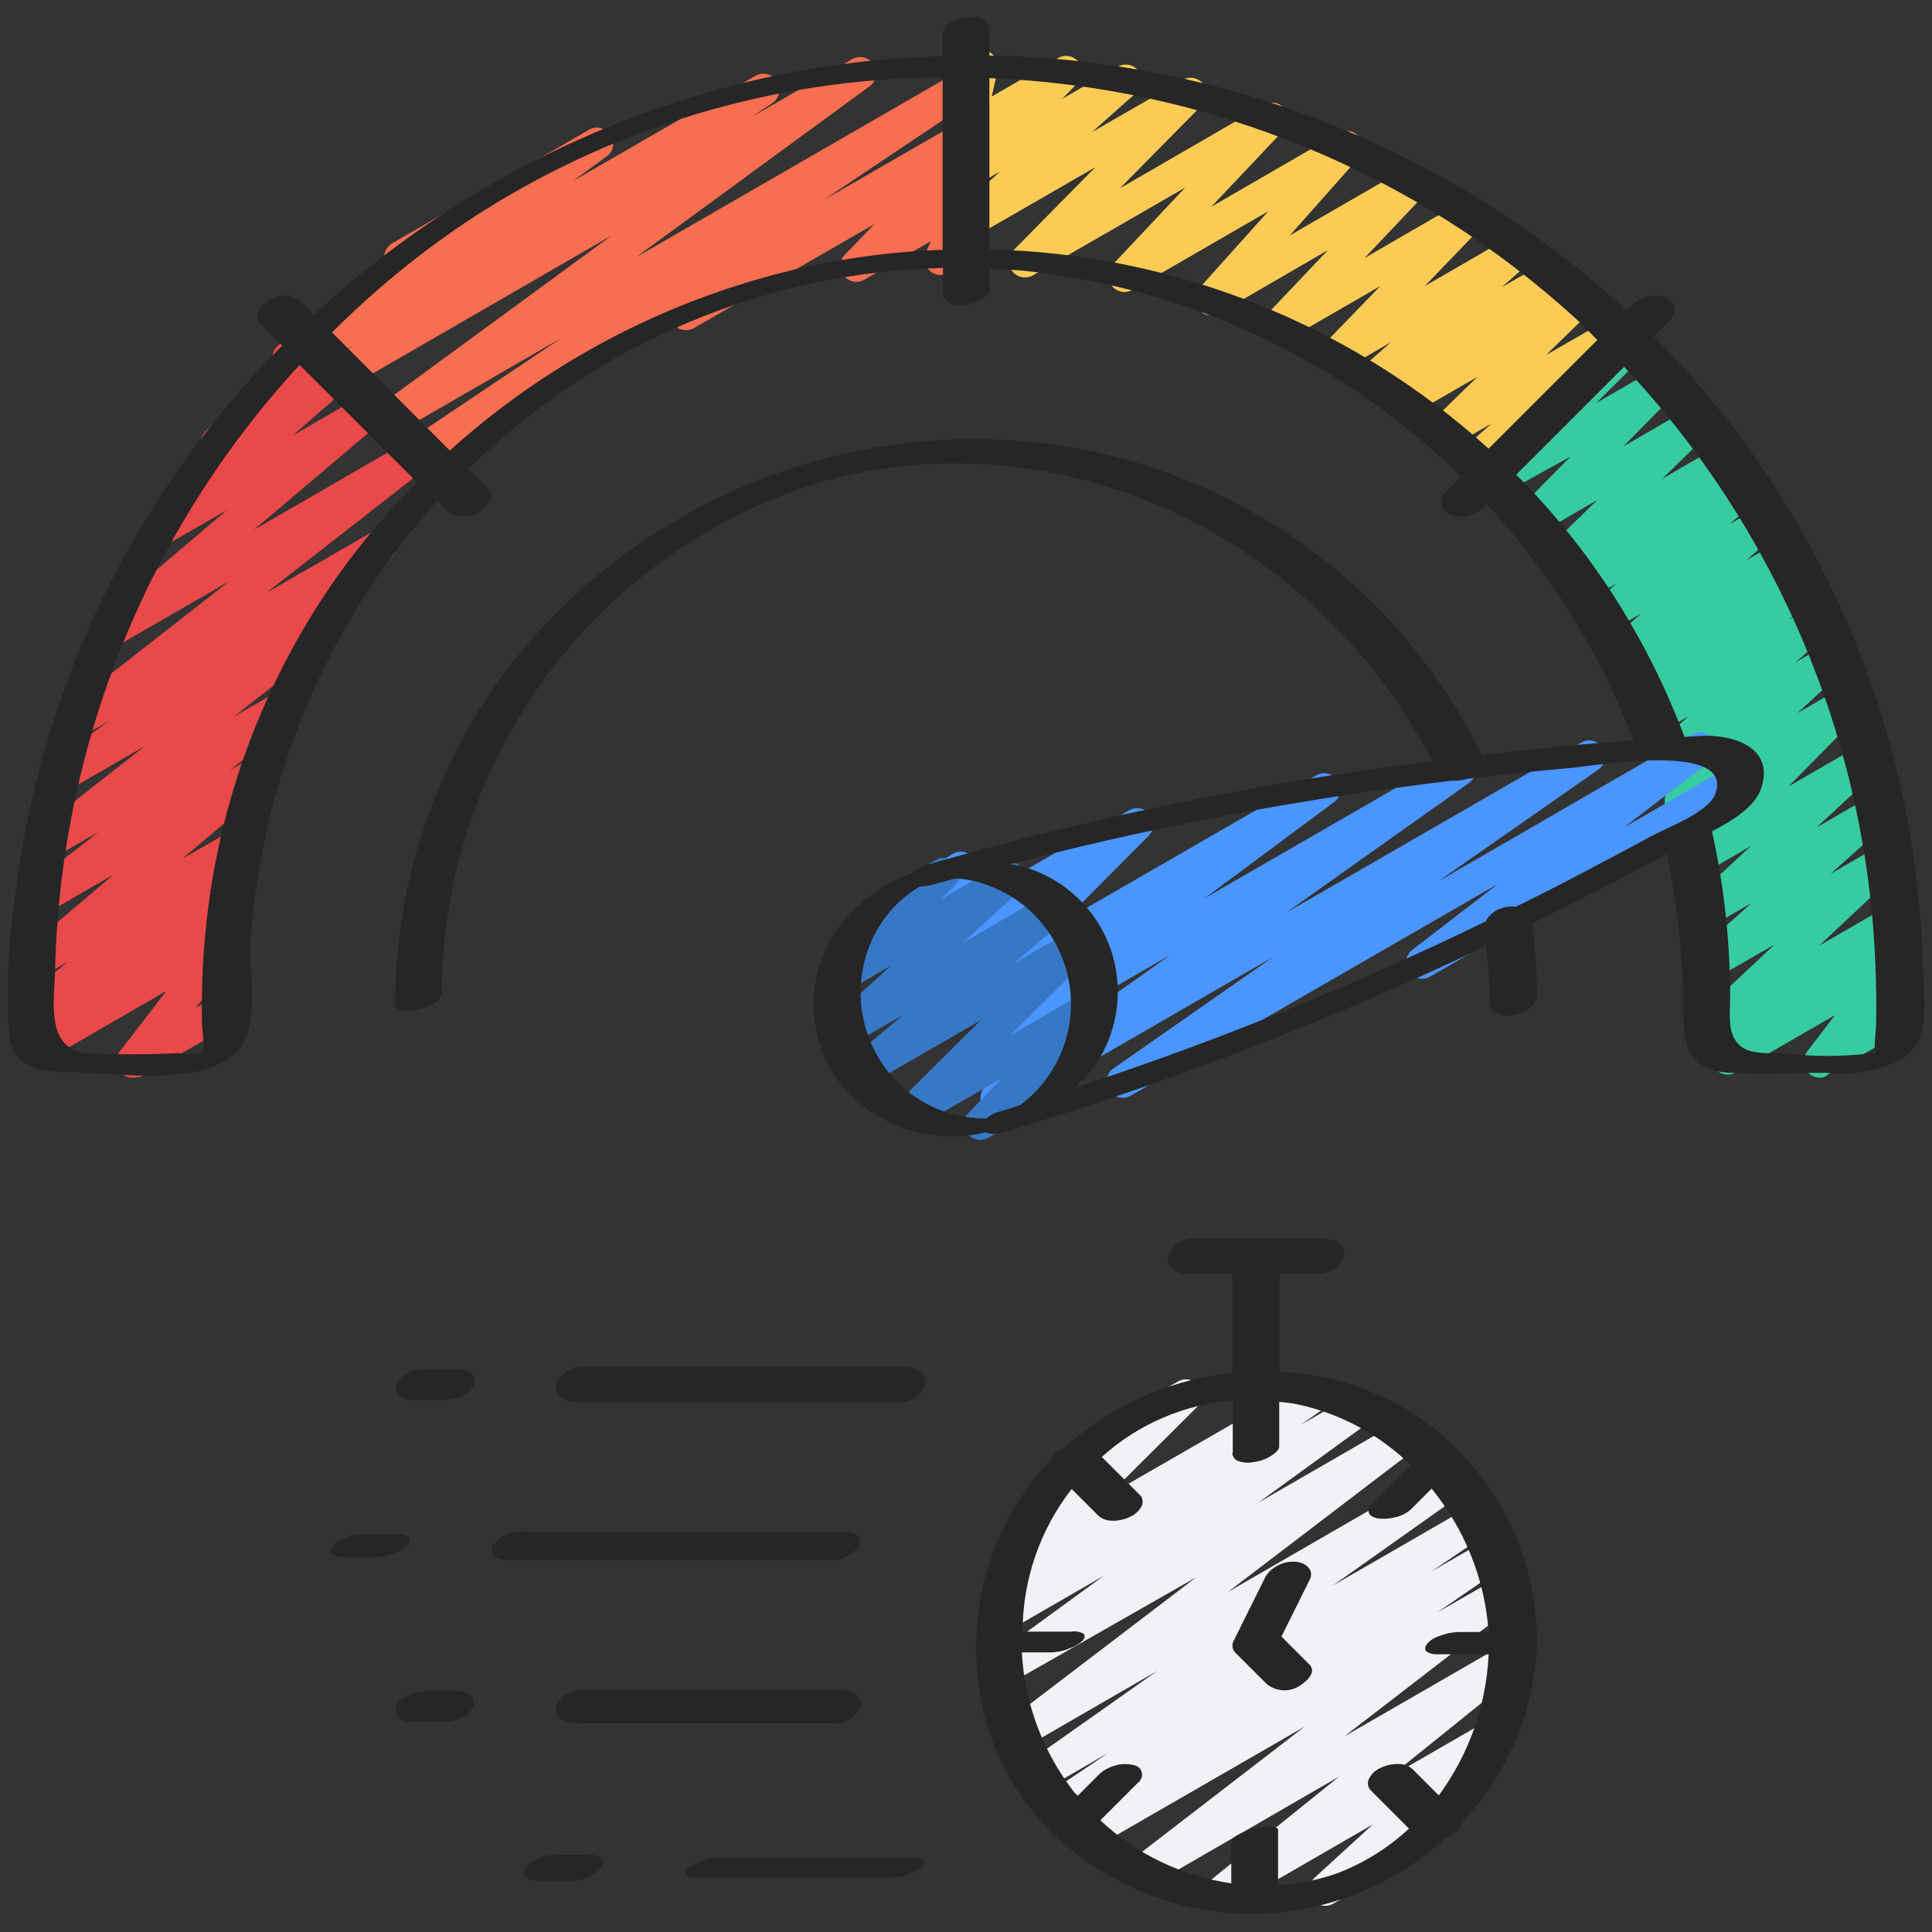 <?xml version="1.0" encoding="utf-8"?>
<!-- Generator: Adobe Illustrator 25.2.1, SVG Export Plug-In . SVG Version: 6.00 Build 0)  -->
<svg version="1.1" id="Icons" xmlns="http://www.w3.org/2000/svg" xmlns:xlink="http://www.w3.org/1999/xlink" x="0px" y="0px"
	 viewBox="0 0 512 512" style="enable-background:new 0 0 512 512;" xml:space="preserve">
<rect x="0" y="0" width="512" height="512" fill="#333333" stroke="none"/>
<style type="text/css">
	.st0{fill:#EA4949;}
	.st1{fill:#F86E50;}
	.st2{fill:#FCCB55;}
	.st3{fill:#37CBA1;}
	.st4{fill:#4B95FF;}
	.st5{fill:#3778C6;}
	.st6{fill:#F0F2F5;}
	.st7{fill:#262626;}
</style>
<path class="st0" d="M35.1,285.6c-2.4,0-4.3-1.9-4.3-4.3c0-0.9,0.3-1.9,0.9-2.6l12.4-16.1l-32,18.5c-2,1.2-4.6,0.5-5.8-1.6
	c-1.1-1.8-0.6-4.2,1.1-5.5l3.1-2.4c-2.2,1-4.7,0-5.6-2.2c-0.8-1.8-0.3-3.8,1.2-5l12-9.6l-6.6,3.8c-2,1.2-4.6,0.5-5.8-1.5
	c-1-1.8-0.6-4.1,0.9-5.4l23.6-20l-17.6,10.2c-2,1.3-4.6,0.8-5.9-1.2S6,236,7.9,234.7l18.2-14.2L14.7,227c-2,1.2-4.6,0.5-5.8-1.5
	c-1.1-1.8-0.6-4.2,1.1-5.5l28.4-22.3l-19.9,11.5c-2,1.2-4.6,0.5-5.8-1.6c-1.1-1.9-0.6-4.3,1.2-5.6L29,191l-6.6,3.8
	c-2,1.2-4.6,0.5-5.8-1.6c-1.1-1.8-0.6-4.2,1.1-5.5L60.8,154l-30.3,17.5c-2,1.2-4.7,0.5-5.8-1.6c-1-1.8-0.6-4,0.9-5.4l34.5-29.3
	l-16.2,9.3c-2,1.2-4.7,0.5-5.8-1.6c-1-1.8-0.6-4,0.9-5.3l18-15.8c-2.4-0.2-4.1-2.2-4-4.5c0.1-1,0.5-1.9,1.2-2.7l18.1-18.8
	c-0.4-1.8,0.4-3.7,2-4.7l6-3.5c2-1.2,4.7-0.5,5.8,1.6c1,1.6,0.7,3.7-0.6,5.1L81.3,99l6.6-3.8c2-1.2,4.6-0.5,5.8,1.5
	c1,1.8,0.7,4-0.9,5.4l-15.2,13.3L97,104.2c2-1.2,4.6-0.5,5.8,1.5c1,1.8,0.6,4.1-0.9,5.4l-34.6,29.3l41.9-24.2c2-1.2,4.6-0.5,5.8,1.6
	c1.1,1.8,0.6,4.2-1.1,5.5l-43.3,33.8L98.6,141c2-1.2,4.6-0.5,5.8,1.6c1.1,1.9,0.6,4.3-1.2,5.6l-16.5,11.9c2.3-0.6,4.6,0.8,5.2,3.1
	c0.4,1.6-0.2,3.4-1.5,4.4L62,189.9l12.2-7c2-1.2,4.6-0.5,5.8,1.6c1.1,1.8,0.6,4.2-1.1,5.5l-18.1,14.2l6.2-3.6c2-1.2,4.7-0.5,5.8,1.6
	c1,1.8,0.6,4-0.9,5.4l-23.6,20l14.1-8.1c2-1.2,4.7-0.4,5.8,1.6c1,1.8,0.6,4.1-1,5.4l-12,9.7l4.5-2.6c2-1.2,4.6-0.5,5.8,1.5
	c1.1,1.9,0.6,4.3-1.1,5.6l-4.3,3.4c2.3-0.5,4.6,1,5,3.4c0.2,1.2-0.1,2.5-0.8,3.5l-12.4,16.1l5.6-3.2c2-1.2,4.7-0.4,5.8,1.6
	c1.2,2,0.5,4.6-1.6,5.8l-24.3,14C36.6,285.4,35.9,285.6,35.1,285.6L35.1,285.6z"/>
<path class="st1" d="M181.8,87.5c-2.4,0-4.3-1.9-4.3-4.3c0-1.5,0.8-2.9,2.1-3.7l74.1-42.8c2-1.2,4.7-0.5,5.8,1.6
	c1,1.6,0.7,3.7-0.6,5.1l-7.8,8.1l2.7-1.6c2-1.2,4.7-0.5,5.8,1.6c0.7,1.2,0.8,2.6,0.2,3.9l-2.4,5.3c2.2,0.8,3.3,3.3,2.5,5.5
	c-0.3,0.9-1,1.7-1.8,2.2l-6.7,3.9c-2,1.2-4.7,0.5-5.8-1.6c-0.7-1.2-0.8-2.6-0.2-3.9l1.3-2.9l-17.6,10.2c-2,1.2-4.6,0.5-5.8-1.5
	c-1-1.7-0.7-3.8,0.6-5.1l7.8-8.1l-47.9,27.6C183.2,87.3,182.5,87.5,181.8,87.5L181.8,87.5z"/>
<path class="st1" d="M111.5,124c-2.4,0-4.3-1.9-4.3-4.3c0-1.4,0.7-2.7,1.9-3.5l39.8-26.7l-44,25.4c-2,1.2-4.7,0.5-5.8-1.6
	c-1.1-1.9-0.6-4.3,1.2-5.6l61.8-45.3l-69.6,40.2c-2,1.2-4.6,0.6-5.9-1.4c-1.2-2-0.6-4.6,1.4-5.9l5.8-3.8L85.9,96
	c-2,1.2-4.7,0.4-5.8-1.6c-1.1-1.9-0.6-4.3,1.2-5.5l23-16.8c-2.1-1-3.1-3.5-2.1-5.7c0.4-0.8,1-1.5,1.7-1.9l52.2-30.1
	c2-1.2,4.7-0.4,5.8,1.6c1.1,1.9,0.6,4.3-1.2,5.5l-8.9,6.5l48.4-27.9c2.1-1.2,4.7-0.4,5.8,1.6c1.1,1.9,0.5,4.4-1.3,5.6l-5.7,3.8
	l26.8-15.4c2-1.2,4.7-0.5,5.8,1.6c1.1,1.9,0.6,4.3-1.2,5.6l-61.9,45.3l85.1-49.1c2.1-1.2,4.7-0.4,5.8,1.6c1.1,1.9,0.5,4.4-1.3,5.6
	l-39.8,26.7l35.4-20.4c2-1.2,4.7-0.5,5.8,1.6c1.2,2,0.5,4.7-1.6,5.8l0,0l-144.3,83.3C113,123.8,112.2,124,111.5,124z"/>
<path class="st2" d="M390.7,126.4c-2.4,0-4.3-1.9-4.3-4.3c0-1.2,0.5-2.4,1.4-3.2l7.4-6.6l-10.8,6.2c-2,1.2-4.6,0.5-5.8-1.5
	c-1-1.7-0.7-3.9,0.7-5.2l12.2-11.9l-17.2,9.9c-2,1.2-4.7,0.5-5.8-1.6c-1-1.8-0.6-4.1,1-5.4l1.9-1.6l-5.6,3.2c-2,1.2-4.6,0.5-5.8-1.6
	c-1-1.8-0.7-4,0.9-5.3l7.7-6.8l-12.8,7.4c-2,1.2-4.6,0.5-5.8-1.5c-1-1.7-0.7-3.8,0.6-5.1l15.2-15.7l-25.1,14.5
	c-2,1.2-4.6,0.5-5.8-1.6c-0.9-1.6-0.7-3.7,0.6-5.1l16.4-17.3L323.1,83c-2,1.2-4.7,0.5-5.8-1.6c-0.9-1.6-0.7-3.6,0.5-5L336.1,56
	l-36,20.8c-2,1.2-4.6,0.5-5.8-1.6c-0.9-1.6-0.7-3.7,0.6-5.1l19.2-20.4l-40.4,23.3c-2.1,1.1-4.7,0.4-5.8-1.7c-0.9-1.6-0.6-3.6,0.7-5
	l21.7-22l-31.9,18.4c-2.1,1.1-4.7,0.3-5.8-1.7c-0.9-1.7-0.6-3.8,0.8-5.1l11.7-10.5l-6.7,3.9c-2,1.2-4.7,0.5-5.8-1.6
	c-1-1.7-0.7-3.8,0.7-5.1l4.3-4.4c-1.3,0.4-2.7,0.1-3.8-0.6c-1.4-1-2-2.7-1.6-4.4l2.2-9.6c-0.7-0.4-1.3-1-1.7-1.7
	c-1.2-2-0.5-4.6,1.6-5.8l3.8-2.2c2-1.2,4.7-0.5,5.8,1.6c0.5,0.9,0.7,2,0.5,3.1l-1.6,7l17.6-10.2c2-1.2,4.7-0.5,5.8,1.6
	c1,1.7,0.7,3.8-0.7,5.1l-4,4.1l14.7-8.5c2-1.2,4.6-0.5,5.8,1.5c1,1.8,0.7,4-0.9,5.4L289.4,35l24-13.8c2-1.2,4.7-0.5,5.8,1.6
	c1,1.7,0.7,3.8-0.7,5.1l-21.7,22L335,27.8c2-1.2,4.6-0.5,5.8,1.6c0.9,1.6,0.7,3.7-0.6,5.1L321,54.8l33.7-19.5c2-1.2,4.7-0.5,5.8,1.6
	c0.9,1.6,0.7,3.6-0.5,5l-18.2,20.5l31-17.9c2-1.2,4.6-0.5,5.8,1.5c1,1.6,0.7,3.7-0.6,5.1l-16.4,17.3l25.9-15c2-1.2,4.7-0.5,5.8,1.6
	c1,1.6,0.7,3.7-0.6,5.1l-15.1,15.7l23.2-13.4c2-1.2,4.6-0.5,5.8,1.5c1,1.8,0.7,4-0.9,5.4l-7.7,6.8l11.7-6.7c2-1.2,4.6-0.5,5.8,1.5
	c1.1,1.8,0.6,4.1-1,5.4l-1.9,1.6l4.2-2.4c2-1.2,4.6-0.5,5.8,1.5c1,1.7,0.7,3.9-0.7,5.2l-12.2,11.9l17.2-9.9c2-1.2,4.7-0.5,5.8,1.6
	c1,1.8,0.7,4-0.9,5.3l-20.3,18.1c0.2,0.2,0.3,0.4,0.4,0.6c1.2,2,0.5,4.7-1.6,5.8l-17.8,10.2C392.2,126.2,391.5,126.4,390.7,126.4
	L390.7,126.4z"/>
<path class="st3" d="M482.3,285.6c-2.4,0-4.3-1.9-4.3-4.3c0-0.9,0.3-1.8,0.9-2.6l7.4-9.7l-26.3,15.2c-2,1.2-4.7,0.5-5.8-1.6
	c-1-1.8-0.6-4.1,1-5.4l3.9-3.2l-4.4,2.6c-2,1.2-4.6,0.6-5.9-1.5c-1-1.7-0.7-4,0.8-5.4l20.7-19.4l-16.2,9.3c-2,1.2-4.7,0.5-5.8-1.6
	c-1-1.8-0.7-4,0.9-5.3l15-13.4l-10.8,6.2c-2,1.2-4.6,0.5-5.8-1.5c-1-1.7-0.7-4,0.8-5.3l15.6-14.5l-12.9,7.5c-2,1.2-4.6,0.5-5.8-1.5
	c-1-1.7-0.7-3.8,0.7-5.2l19.3-19.4l-17.8,10.2c-2.1,1.2-4.7,0.4-5.8-1.6c-1-1.7-0.6-3.9,0.8-5.2l12.2-11.1l-10.6,6.2
	c-2,1.2-4.7,0.5-5.8-1.6c-1-1.7-0.6-4,0.9-5.3l8.3-7.4l-7.5,4.3c-2,1.2-4.6,0.5-5.8-1.5c-1-1.8-0.7-4,0.9-5.4l6.2-5.4l-5.4,3.1
	c-2,1.2-4.6,0.5-5.8-1.5c-1-1.8-0.6-4.1,0.9-5.4l3.6-3l-2.5,1.4c-2.1,1.1-4.7,0.3-5.8-1.7c-0.9-1.7-0.6-3.8,0.8-5.1l7.8-7l-8.4,4.9
	c-2,1.2-4.6,0.5-5.8-1.6c-1-1.8-0.7-4,0.9-5.3l6.8-6l-7.4,4.3c-2,1.2-4.7,0.5-5.8-1.6c-1-1.8-0.6-4,0.9-5.4l2.6-2.2l-2.6,1.5
	c-2,1.2-4.7,0.5-5.8-1.6c-1-1.7-0.7-3.8,0.7-5.1l12.3-12l-15.7,9.1c-2,1.2-4.6,0.5-5.8-1.5c-1-1.7-0.7-3.8,0.7-5.2l13.7-13.9
	L398.1,131c-2,1.2-4.7,0.5-5.8-1.6c-1-1.7-0.7-3.8,0.7-5.2L421,96.7c-0.4-1.8,0.4-3.8,2-4.7l7.2-4.2c2-1.2,4.7-0.5,5.8,1.6
	c1,1.7,0.7,3.8-0.7,5.2L423,106.8l15.8-9.1c2-1.2,4.6-0.5,5.8,1.5c1,1.7,0.7,3.8-0.7,5.2l-13.7,13.9l17.5-10.1
	c2-1.2,4.7-0.5,5.8,1.6c1,1.7,0.7,3.8-0.7,5.1l-12.3,12l15-8.7c2-1.2,4.7-0.5,5.8,1.6c1,1.8,0.6,4-0.9,5.4l-2.6,2.2l2.5-1.4
	c2-1.2,4.6-0.5,5.8,1.6c1,1.8,0.7,4-0.9,5.3l-6.8,6l7.2-4.2c2.1-1.1,4.7-0.3,5.8,1.7c0.9,1.7,0.6,3.8-0.8,5.1l-7.8,7l8.4-4.9
	c2-1.2,4.6-0.5,5.8,1.5c1.1,1.8,0.7,4.1-0.9,5.5l-3.6,3l2.9-1.7c2-1.2,4.6-0.5,5.8,1.5c1,1.8,0.7,4-0.9,5.4l-6.2,5.4l5.2-3
	c2-1.2,4.6-0.5,5.8,1.6c1,1.8,0.7,4-0.9,5.3l-8.3,7.4l7.5-4.4c2.1-1.2,4.7-0.4,5.8,1.6c1,1.7,0.6,3.9-0.8,5.2l-12.1,11.1l11.8-6.8
	c2-1.2,4.6-0.5,5.8,1.5c1,1.7,0.7,3.8-0.7,5.2l-19.2,19.5l18-10.4c2-1.2,4.6-0.5,5.8,1.5c1,1.7,0.7,4-0.8,5.3l-15.6,14.5l13.8-8
	c2-1.2,4.7-0.5,5.8,1.6c1,1.8,0.7,4-0.9,5.3l-15,13.4l12.6-7.3c2-1.2,4.6-0.6,5.9,1.5c1,1.7,0.7,4-0.8,5.4l-20.7,19.4l17-9.8
	c2-1.2,4.6-0.5,5.8,1.6c1,1.8,0.6,4.1-1,5.4l-3.9,3.2c2.1-1.1,4.7-0.3,5.8,1.8c0.8,1.5,0.6,3.2-0.4,4.6l-7.4,9.7l2.6-1.5
	c2.1-1.1,4.7-0.3,5.8,1.8c1,2,0.4,4.4-1.5,5.6l-20.9,12C483.8,285.4,483.1,285.6,482.3,285.6L482.3,285.6z"/>
<path class="st4" d="M264.1,295.3c-2.4,0-4.3-1.9-4.3-4.3c0-1.4,0.7-2.7,1.8-3.5l48.5-34.4l-48,27.7c-2,1.2-4.7,0.5-5.8-1.6
	c-1.1-1.9-0.6-4.3,1.1-5.5l34.1-25.6l-33.4,19.3c-2.1,1.1-4.7,0.4-5.8-1.7c-0.9-1.6-0.6-3.7,0.7-5l22.6-22.6L253.4,251
	c-2,1.2-4.6,0.5-5.8-1.5c-0.5-0.9-0.7-1.9-0.5-3l1.6-8.3c-2.3,0.7-4.6-0.6-5.3-2.8c-0.6-1.9,0.2-3.9,1.9-4.9l7.2-4.2
	c2-1.2,4.7-0.5,5.8,1.6c0.5,0.9,0.7,1.9,0.5,2.9l-1.6,8.2l42.1-24.3c2.1-1.1,4.7-0.4,5.8,1.7c0.9,1.7,0.6,3.7-0.7,5.1l-22.5,22.6
	l66.9-38.6c2-1.2,4.7-0.5,5.8,1.6c1.1,1.9,0.6,4.3-1.1,5.5L319.3,238l65.4-37.7c2-1.2,4.7-0.5,5.8,1.6c1.1,1.9,0.6,4.3-1.2,5.6
	l-48.5,34.4l78.2-45.1c2-1.2,4.7-0.5,5.8,1.6c1.1,1.9,0.6,4.3-1.3,5.6l-42.4,29.6l67.3-38.9c2-1.2,4.7-0.5,5.8,1.6
	c1.1,1.8,0.6,4.2-1.1,5.5l-22.6,17.4l27.6-15.9c2-1.2,4.7-0.4,5.8,1.6c1.2,2,0.5,4.6-1.6,5.8l-83.3,48.1c-2,1.2-4.7,0.5-5.8-1.6
	c-1.1-1.9-0.6-4.2,1.1-5.5l22.6-17.4l-97.3,56.1c-2.1,1.1-4.7,0.4-5.8-1.7c-1-1.9-0.5-4.3,1.2-5.5l42.4-29.6l-71.4,41.2
	C265.6,295.2,264.8,295.3,264.1,295.3L264.1,295.3z"/>
<path class="st5" d="M259.8,302.1c-2.4,0-4.3-1.9-4.3-4.3c0-1.1,0.4-2.2,1.2-2.9l8.9-9.2l-22.1,12.7c-2.1,1.2-4.7,0.4-5.8-1.6
	c-0.9-1.7-0.7-3.7,0.7-5.1l21.5-21.3l-29.5,17c-2,1.2-4.6,0.5-5.8-1.5c-1.1-1.8-0.6-4.1,1-5.4l13.7-11.5l-13.6,7.8
	c-2.1,1.1-4.7,0.4-5.8-1.6c-0.9-1.7-0.6-3.8,0.8-5.2l15.4-14.1l-10.7,6.2c-2.1,1.1-4.7,0.4-5.8-1.7c-0.9-1.7-0.6-3.7,0.7-5.1
	l8.4-8.4c-2.2-0.9-3.2-3.4-2.2-5.6c0.4-0.8,1-1.6,1.8-2l19.7-11.4c2.1-1.2,4.7-0.4,5.8,1.6c0.9,1.7,0.7,3.7-0.7,5.1l-3.7,3.7
	l16.1-9.3c2.1-1.2,4.7-0.4,5.8,1.6c1,1.7,0.6,3.9-0.8,5.2L255,250l22.4-13c2-1.2,4.6-0.5,5.8,1.5c1.1,1.8,0.6,4.1-1,5.4l-13.7,11.5
	l15.6-9c2.1-1.2,4.7-0.4,5.8,1.6c0.9,1.7,0.7,3.7-0.7,5.1l-21.5,21.3l19.5-11.3c2-1.2,4.7-0.5,5.8,1.6c1,1.6,0.7,3.7-0.6,5.1
	l-9.6,10c1.7-0.2,3.4,0.6,4.3,2.1c1.2,2,0.5,4.6-1.6,5.8L262,301.5C261.3,301.9,260.6,302.1,259.8,302.1L259.8,302.1z"/>
<path class="st6" d="M323.1,506.2c-2.4,0-4.3-1.9-4.3-4.3c0-1.3,0.6-2.5,1.6-3.3l34.5-27.8l-49.8,28.8c-2,1.2-4.6,0.5-5.8-1.5
	c-1.1-1.9-0.6-4.2,1.1-5.6l45.3-34.9l-55.5,32c-2,1.2-4.7,0.5-5.8-1.6c-1.1-1.9-0.5-4.4,1.3-5.6l17.5-12L283,482
	c-2.1,1.1-4.7,0.4-5.8-1.7c-1-1.9-0.5-4.2,1.3-5.5l15.4-10.4l-16.9,9.8c-2,1.2-4.7,0.5-5.8-1.6c-1.1-1.9-0.6-4.3,1.2-5.6l34.3-24.2
	l-34.8,20.1c-2.1,1.1-4.7,0.3-5.7-1.8c-0.9-1.8-0.5-4,1.1-5.2l49.7-37.9L267.9,446c-2,1.2-4.7,0.4-5.8-1.6c-1.1-1.9-0.6-4.3,1.2-5.5
	l29.2-21.3l-24.6,14.2c-2.1,1.2-4.7,0.4-5.8-1.6c-1.1-1.9-0.5-4.3,1.2-5.5l6.7-4.7l-0.3,0.2c-2.1,1.1-4.7,0.4-5.8-1.7
	c-0.9-1.7-0.6-3.7,0.7-5.1l23.6-23.5l-0.2,0.1c-2,1.3-4.6,0.7-5.9-1.3c-1.3-2-0.7-4.6,1.3-5.9c0.1-0.1,0.2-0.1,0.3-0.2l28.5-16.5
	c2.1-1.2,4.7-0.4,5.8,1.6c0.9,1.7,0.7,3.7-0.7,5.1l-23.6,23.5l53.1-30.6c2.1-1.1,4.7-0.4,5.8,1.7c1,1.9,0.5,4.2-1.2,5.5l-6.7,4.7
	l13.4-7.7c2-1.2,4.7-0.4,5.8,1.6c1.1,1.9,0.6,4.3-1.2,5.5l-29.2,21.2l36.9-21.3c2.1-1.2,4.7-0.4,5.8,1.6c1,1.8,0.6,4.2-1.1,5.5
	l-49.7,37.9l57.5-33.2c2.1-1.1,4.7-0.4,5.8,1.7c1,1.9,0.5,4.2-1.2,5.5l-34.3,24.3l36.9-21.3c2.1-1.2,4.7-0.4,5.8,1.6
	c1.1,1.9,0.5,4.3-1.3,5.6l-15.3,10.4L394,408c2-1.2,4.7-0.5,5.8,1.6c1.1,1.9,0.5,4.4-1.3,5.6l-17.6,12.1l15.9-9.1
	c2-1.2,4.7-0.5,5.8,1.6c1.1,1.8,0.6,4.2-1.1,5.5l-45.3,34.9l41.8-24.1c2-1.2,4.7-0.5,5.8,1.6c1,1.8,0.6,4.1-1,5.4l-34.5,27.8
	l25-14.4c2.1-1.2,4.7-0.4,5.8,1.6c1,1.7,0.6,3.9-0.8,5.2l-18.2,16.7c2.3,0.2,4.1,2.3,3.8,4.7c-0.1,1.4-0.9,2.6-2.1,3.3l-28.5,16.5
	c-2.1,1.2-4.7,0.4-5.8-1.6c-1-1.7-0.6-3.9,0.8-5.2l15.5-14.2l-38.6,22.3C324.6,506,323.8,506.2,323.1,506.2L323.1,506.2z"/>
<g>
	<path class="st7" d="M505.2,215.8c-9.2-47.9-32.5-92-66.9-126.6l4.4-4.4c1.4-1.5,1.4-3.8-0.1-5.2c-0.4-0.4-1-0.7-1.5-0.9
		c-3.1-1-6.5,0-8.7,2.3l-1.3,1.3C385,39.9,324.9,15.8,262.2,14.7V7.9c0-5.8-12.4-3.6-12.4,1.2v5.8c-15.8,0.4-31.6,2.3-47,5.7
		c-44.7,10-85.9,31.6-119.5,62.7l-3.1-3.1c-2.3-2.1-5.7-2.5-8.4-1c-1.9,0.9-5.1,4.2-2.9,6.5l5.9,5.9c-39.7,39.8-64.7,91.9-71,147.7
		c-1.7,11.5-2.2,23.1-1.4,34.7c1,8.9,7.8,10.1,15.3,10.1c11.6,0,38.2,4.7,46.3-6.8c4.6-6.6,1.9-20.4,2.4-27.9
		c3-43,20.1-83.8,48.8-115.9c0.2-0.2,0.5-0.5,0.7-0.7l2.2,2.2c2.3,2.1,5.7,2.5,8.4,1c1.9-0.9,5.1-4.2,2.9-6.5l-5.2-5.2
		c33.6-33.1,78.5-52.2,125.7-53.3v6.4c0,5.8,12.4,3.6,12.4-1.2v-5c2.8,0.1,5.6,0.3,8.5,0.5c43.9,4.5,84.9,23.7,116.4,54.6l-4.1,4.1
		c-1.4,1.5-1.4,3.8,0.1,5.2c0.4,0.4,1,0.7,1.5,0.9c3.1,1,6.5,0.1,8.7-2.3l0.6-0.6c8.1,8.7,15.4,18.2,21.8,28.3
		c6.8,10.8,12.5,22.3,17.1,34.3c-13.4,0.9-26.8,2.3-40.2,3.9c-24.6-50.2-75.2-82.5-131.1-83.7c-51.9-1.1-101,23.7-130.9,66
		c-16.9,24.7-26,54-26,83.9c0,3.4,12.3,1.2,12.4-3.3c0.2-62.8,41.7-118.1,102-135.7c64-17.2,130.9,16.5,160.4,74.4
		c-3.8,0.5-7.5,1-11.3,1.5c-41.4,5.7-82.4,14.4-122.6,26c-1.5,0.4-3,1.2-4.1,2.3c-6.5,2.4-12.4,6.3-17.1,11.5
		c-10.4,11.8-11.7,29.1-3.1,42.3c9,12.6,24.8,18.5,39.8,14.8c1.6,0.6,3.4,0.6,5.1-0.1c43.7-13.1,86.4-29.6,127.6-49.3
		c0.2,1.8,0.5,3.6,0.6,5.4c0.2,3,0.3,6,0.3,9c-0.1,1.2,0.5,2.4,1.5,3.1c1.3,0.8,2.7,1.1,4.2,0.9c1.7-0.1,3.3-0.7,4.7-1.7
		c1.1-0.7,1.9-1.9,2.2-3.3c0-6.4-0.4-12.9-1.3-19.3c12.1-6,24-12.1,35.8-18.5c2.9,14.2,4.3,28.7,4.3,43.2c0,9,2.6,14.2,12.2,14.8
		c8.5,0.5,17.1,0,25.7,0c7,0.8,14-0.4,20.2-3.7c7.7-5.1,5.6-15.6,5.4-23.7C509.3,243.1,507.8,229.4,505.2,215.8L505.2,215.8z
		 M85.6,158.3c-14.1,21.5-23.8,45.5-28.6,70.7c-2.3,12.3-3.5,24.8-3.5,37.3v4.3c0,1.7,0.7,7,0.5,7.4c-0.1,0.3-0.2,0.5-0.2,0.8
		c-0.2,0.1-0.5,0.2-0.7,0.3c-2,0.3-4,0.3-6,0c-8.1,0.4-16.1,0.4-24.2,0c-10.9-1.2-8.5-13.8-8.3-22.1c1.4-59.5,24.4-116.5,64.8-160.3
		l31.1,31.1C101.3,137,92.9,147.2,85.6,158.3L85.6,158.3z M197.8,74.9c-29.2,8.9-56,24.1-78.6,44.5L88,88.1
		c10.9-10.9,22.8-20.7,35.6-29.3C161,34,204.9,20.7,249.8,20.5v45.7C232.2,66.8,214.7,69.7,197.8,74.9L197.8,74.9z M262.2,66.1V20.7
		c57.9,2.3,113.2,25,155.9,64.2c1.8,1.7,3.5,3.5,5.2,5.2l-28.8,28.8C358.2,86,311.2,67.2,262.2,66.1z M234.3,282.6
		c-7.5-10.6-8.3-24.6-2-35.9c2.7-4.9,6.7-9,11.6-11.8c1.1,0,2.1-0.1,3.1-0.4c2-0.6,4.1-1.1,6.2-1.7c2.3,0.1,4.6,0.5,6.8,1.2
		c17.7,5.3,27.7,24,22.4,41.7c-2.1,6.9-6.3,12.9-12.1,17.2c-1.8,0.6-3.7,1.2-5.5,1.7c-1.2,0.3-2.4,0.9-3.4,1.8
		C250.7,296.5,240.5,291.4,234.3,282.6L234.3,282.6z M419.4,231.3c-5.9,3.1-11.8,6.1-17.7,9c-1.1-0.1-2.1-0.1-3.2,0.2
		c-2.1,0.5-3.8,1.8-4.8,3.7c-5.5,2.6-10.9,5.3-16.5,7.8c-30,13.8-60.7,25.9-92.1,36.2c14-12.9,14.9-34.6,2.1-48.6
		c-4.4-4.8-10.1-8.3-16.4-10c-1-0.3-2-0.4-3-0.6c33.6-8.8,67.6-15.5,102-20.2c5-0.7,9.9-1.3,14.9-1.9c1.4,0.1,2.8-0.1,4.1-0.5
		c9.2-1.1,18.4-2.1,27.6-2.9c6.5-0.6,43.2-7,38.2,6.8c-1.8,5-12.6,8.9-17,11.3C431.5,224.9,425.5,228.1,419.4,231.3L419.4,231.3z
		 M471.8,279c-2.9,0.3-5.8,0.1-8.5-0.6c-6-2.5-4.8-8.8-4.8-14.1c0-14.8-1.6-29.5-4.8-44c5.8-3,11.7-6.7,13.2-11.9
		c3.1-10.6-7.9-13.7-15.8-13.4c-1.6,0.1-3.1,0.2-4.7,0.3c-9.8-26.1-24.9-49.8-44.6-69.5l28.6-28.6c40.6,43.1,64.3,99.4,66.6,158.5
		c0.2,4.9,0.3,9.8,0.2,14.8c0,2.1-0.3,4.3-0.4,6.4c0,1.2,0.4,1.7,0.7,1.9c-0.4,0.1-0.8,0.2-1.3,0.3C488.2,280.1,480,280.1,471.8,279
		L471.8,279z"/>
	<path class="st7" d="M335.5,417.6c-2.8,5.7-5.7,11.4-8.5,17.1c-0.6,1-0.5,2.2,0.2,3.1l8.5,8.5c2.4,1.9,5.7,2.2,8.3,0.7
		c1.7-0.9,5.2-3.7,3-5.9l-7.4-7.4c2.5-5,5-10.1,7.5-15.1c1.3-2.6-1.2-4.5-3.6-4.7C340.4,413.6,337.3,415,335.5,417.6L335.5,417.6z"
		/>
	<path class="st7" d="M326.6,363.8c-16.7,1.8-32.4,8.8-44.8,20.1c-1.3,0.5-2.4,1.4-3.1,2.6c-0.1,0.2-0.1,0.4-0.2,0.6
		c-0.9,0.9-1.8,1.6-2.6,2.6c-11,12.9-17.1,29.3-17.2,46.2c-0.3,0.5-0.5,1,0,1.4c0,12.5,3.4,24.7,9.8,35.4c2.8,4.6,6.2,8.8,10,12.6
		c0.3,0.7,0.8,1.2,1.4,1.4c17.7,16.6,42.3,23.7,66.1,19.1c14-2.7,26.9-9.2,37.4-18.9c0.1,0,0.2-0.1,0.4-0.1c1.3-0.5,2.5-1.5,3.2-2.8
		c0.1-0.3,0.2-0.6,0.2-0.9c12.6-13.1,19.8-30.5,20.1-48.6c0-0.2,0-0.3,0-0.5s0-0.1,0-0.1c-0.3-18.4-7.6-36-20.5-49.2
		c-0.2-0.2-0.4-0.4-0.6-0.6c-7.5-7.6-16.7-13.3-26.8-16.8c-6.5-2.2-13.4-3.5-20.3-3.8v-25.9h10.3c3.2,0,5.9-2.1,6.8-5.1
		c0.3-3.3-3.2-4.3-5.8-4.3h-34.1c-3.2,0-5.9,2.1-6.8,5.1c-0.3,3.3,3.2,4.3,5.8,4.3h11.3L326.6,363.8L326.6,363.8z M373.9,388.3
		l-8.4,8.4l-1.5,1.5c-0.6,0.6-1.5,1.5-1.3,2.6c0.3,1,1.5,1.4,2.4,1.6c1.5,0.2,3.1,0.1,4.6-0.3c1.5-0.3,2.9-1,4.1-2l5.6-5.6
		c8.8,10.8,14.1,24,15.1,38h-8.1c-1.7,0.1-3.3,0.4-4.8,1c-1.3,0.4-2.5,1.1-3.4,2.1c-0.4,0.6-0.9,1.5-0.1,2.1c1,0.6,2.1,0.8,3.2,0.7
		h13.2c-0.6,13.5-5.2,26.5-13.2,37.4l-5.3-5.3l-1.5-1.5c-0.9-0.9-2.2-1.5-3.5-1.5c-1.7-0.1-3.3,0.2-4.9,0.9
		c-1.3,0.5-2.5,1.5-3.2,2.8c-0.6,1-0.5,2.2,0.2,3.1l10.3,10.3c-5.5,5.1-11.9,9.1-18.9,11.8c-5.1,1.8-10.4,2.9-15.8,3.2v-14.7
		c0-0.7-1.9-0.8-2.1-0.8c-1.5,0-3,0.2-4.5,0.6c-1.5,0.4-2.9,0.9-4.3,1.7c-0.6,0.4-1.5,0.9-1.5,1.7v11c-13-1.9-25.1-7.7-34.7-16.7
		l8.3-8.3l1.5-1.5c1.2-0.8,1.6-2.4,0.9-3.6c-0.5-0.8-1.3-1.2-2.2-1.3c-1.5-0.3-3.1-0.3-4.6,0.2c-1.5,0.4-2.9,1.1-4.1,2.2l-5.8,5.8
		c-0.3-0.3-0.6-0.6-0.9-0.9c-8.3-10.7-13.2-23.6-13.9-37.1h7.9c1.7-0.1,3.3-0.4,4.8-1.1c1.3-0.4,2.4-1.1,3.4-2
		c0.4-0.5,0.9-1.3,0.2-1.9c-1-0.5-2.1-0.7-3.2-0.5H271c0-13.7,4.6-27,13-37.8c1.8,1.8,3.6,3.6,5.4,5.4l1.5,1.5
		c0.9,0.9,2.1,1.4,3.4,1.5c1.7,0.1,3.3-0.2,4.9-0.9c1.3-0.5,2.5-1.5,3.2-2.7c0.6-0.9,0.5-2.2-0.1-3l-10.3-10.3
		c9.6-8.7,21.8-13.9,34.7-15v13.7c-0.2,0.4-0.1,0.9,0.2,1.3c0.2,0.5,0.6,0.8,1,1c1.3,0.5,2.7,0.7,4.1,0.4c1.7-0.2,3.3-0.7,4.7-1.6
		c0.8-0.5,2.3-1.5,2.3-2.6v-11.8c1.7,0.2,3.3,0.3,5,0.7C355.2,374.6,365.6,380.2,373.9,388.3L373.9,388.3z"/>
	<path class="st7" d="M239.4,362.2h-85.3c-3.2,0-6,2.1-6.8,5.1c-0.3,3.3,3.2,4.3,5.8,4.3h85.3c3.2,0,6-2.1,6.8-5.1
		C245.5,363.2,242,362.2,239.4,362.2z"/>
	<path class="st7" d="M125.2,364.3c-0.9-0.9-2.1-1.5-3.4-1.5h-8.5c-0.8-0.1-1.6,0-2.4,0.2c-0.9,0.1-1.7,0.3-2.4,0.7
		c-0.7,0.3-1.4,0.7-1.9,1.2c-0.5,0.4-1,0.9-1.3,1.5c-0.6,1-0.5,2.2,0.2,3.1c0.9,0.9,2.1,1.5,3.4,1.5h8.5c0.8,0.1,1.6,0,2.4-0.2
		c0.9-0.1,1.7-0.4,2.4-0.7c0.7-0.3,1.4-0.7,1.9-1.2c0.5-0.4,1-0.9,1.3-1.5C125.9,366.5,125.8,365.2,125.2,364.3z"/>
	<path class="st7" d="M130.7,409.4c-1.4,2.5,1.2,4,3.4,4h85.3c3.1,0.3,6.2-1,8.1-3.5c1.4-2.5-1.2-4-3.4-4h-85.3
		C135.8,405.6,132.7,406.9,130.7,409.4z"/>
	<path class="st7" d="M96.4,406.5c-1.7,0-3.3,0.4-4.8,1c-0.7,0.2-1.4,0.6-2,1c-0.5,0.3-1,0.7-1.4,1.2c-0.5,0.6-0.9,1.5-0.1,2.1
		c1,0.6,2.1,0.9,3.3,0.8h8.5c1.7,0,3.3-0.4,4.8-1c0.7-0.2,1.4-0.6,2-1c0.5-0.3,1-0.7,1.4-1.2c0.5-0.6,0.9-1.5,0.1-2.1
		c-1-0.6-2.1-0.9-3.3-0.8H96.4z"/>
	<path class="st7" d="M183.8,497.6H235c3.1,0.1,6.1-0.7,8.7-2.3c1.8-1.2,1.8-3-0.8-3h-51.2c-3.1-0.1-6.1,0.7-8.7,2.3
		C181.2,495.9,181.2,497.6,183.8,497.6z"/>
	<path class="st7" d="M148.5,491.5h-1c-1.7,0-3.3,0.3-4.8,1c-0.7,0.3-1.4,0.6-2,1.1c-0.5,0.3-1,0.8-1.4,1.3c-0.5,0.8-0.8,1.8,0,2.5
		c0.9,0.7,2.1,1.1,3.3,1h8.5c1.7,0,3.3-0.3,4.8-1c0.7-0.3,1.4-0.6,2-1.1c0.5-0.3,1-0.8,1.4-1.3c0.5-0.8,0.8-1.8,0-2.5
		c-0.9-0.7-2.1-1.1-3.3-1H148.5z"/>
	<path class="st7" d="M221.3,456.7c2.6,0,6.5-2,6.8-4.9c0.3-3.2-3.3-4-5.7-4h-68.3c-2.6,0-6.5,2-6.8,4.9c-0.3,3.2,3.3,4,5.7,4H221.3
		z"/>
	<path class="st7" d="M121.7,448.2h-8.5c-0.8-0.1-1.6,0-2.4,0.2c-0.9,0.1-1.7,0.4-2.4,0.7c-0.7,0.3-1.4,0.7-1.9,1.2
		c-0.5,0.4-1,0.9-1.3,1.5c-0.6,0.9-0.5,2.1,0.1,3c0.9,0.9,2.1,1.4,3.4,1.5h8.5c0.8,0.1,1.6,0,2.4-0.2c0.9-0.1,1.7-0.4,2.4-0.7
		c0.7-0.3,1.4-0.7,1.9-1.2c0.5-0.4,1-0.9,1.3-1.5c0.6-0.9,0.5-2.1-0.1-3C124.2,448.8,123,448.2,121.7,448.2L121.7,448.2z"/>
</g>
</svg>
